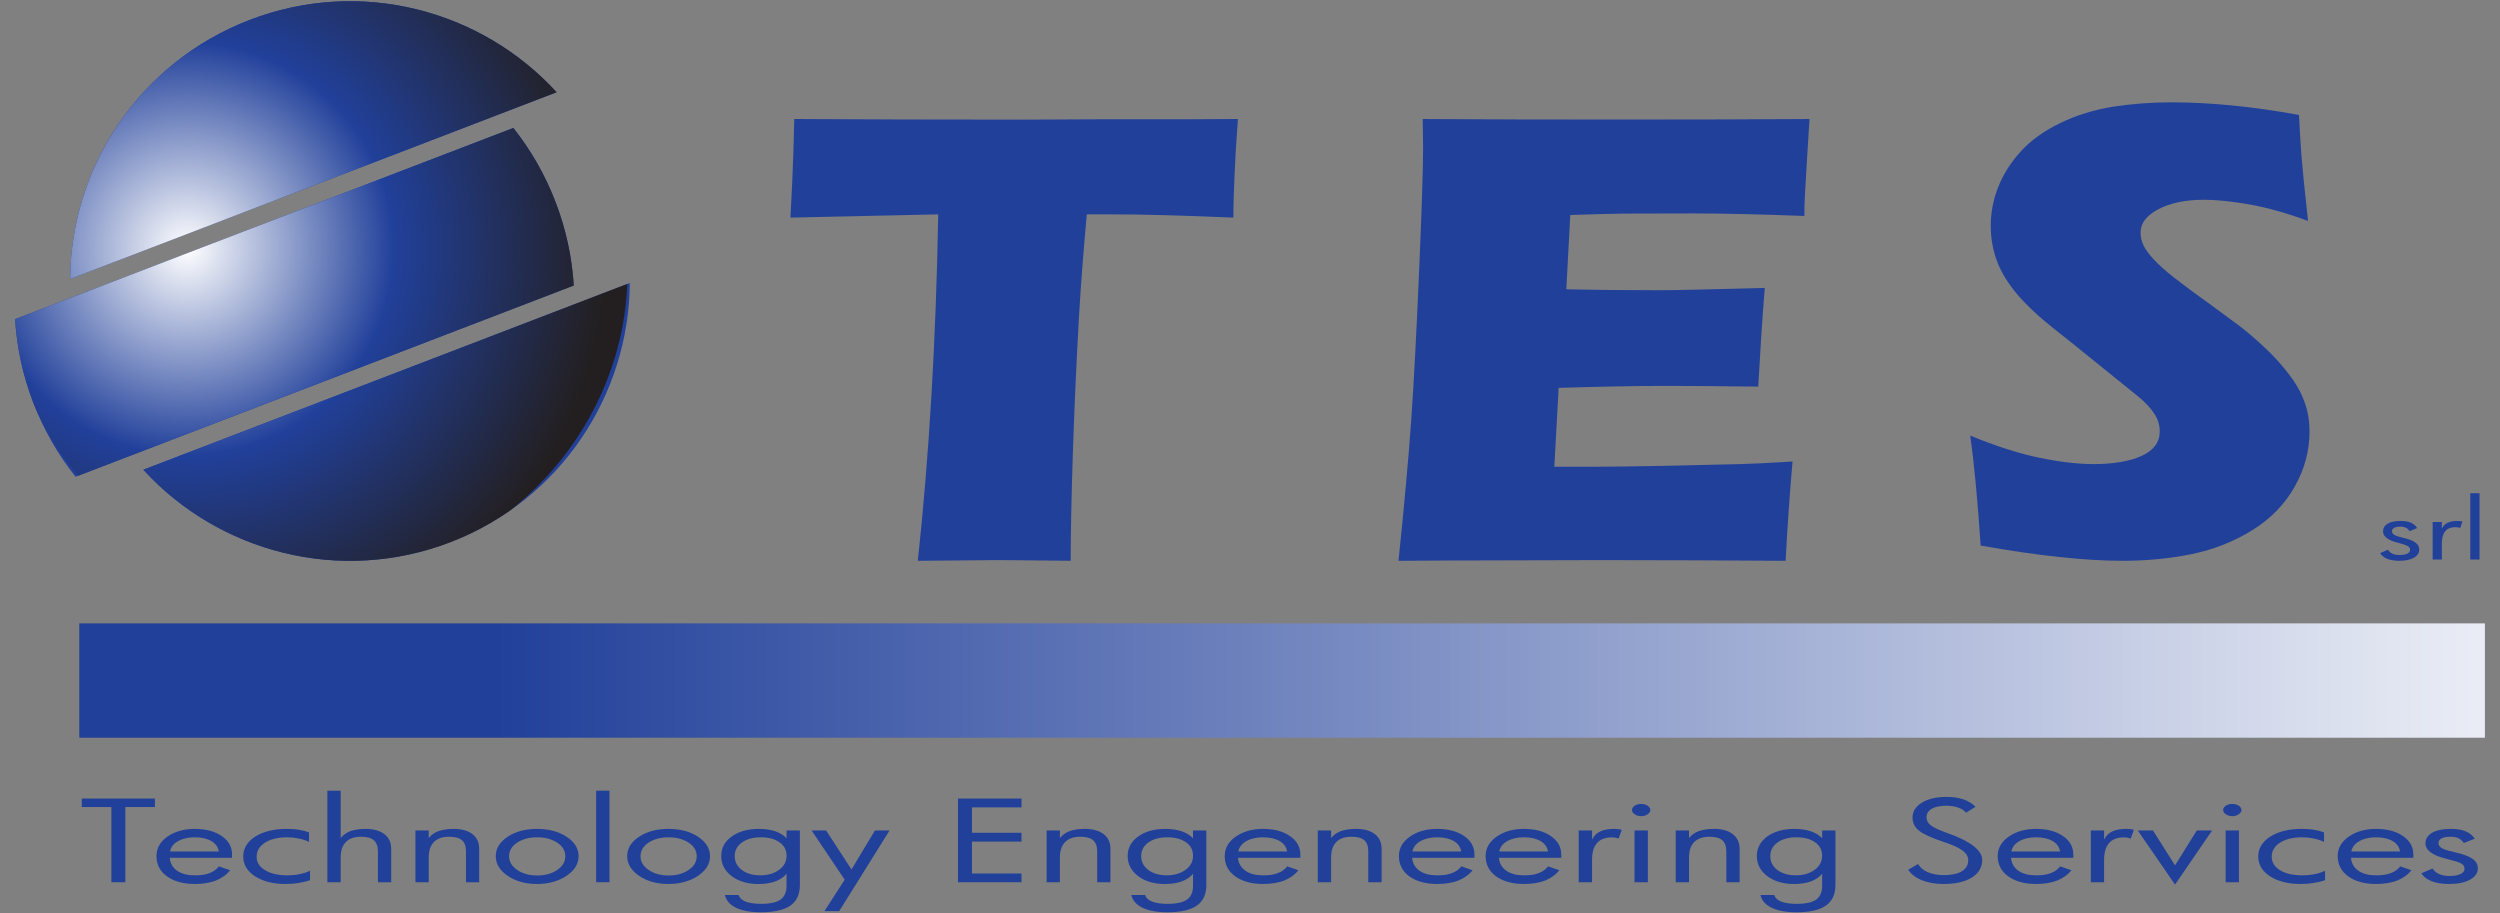 <?xml version="1.0" encoding="utf-8"?>
<!-- Generator: Adobe Illustrator 17.0.0, SVG Export Plug-In . SVG Version: 6.00 Build 0)  -->
<!DOCTYPE svg PUBLIC "-//W3C//DTD SVG 1.1//EN" "http://www.w3.org/Graphics/SVG/1.1/DTD/svg11.dtd">
<svg version="1.1"
	 id="svg2810" inkscape:output_extension="org.inkscape.output.svg.inkscape" inkscape:version="0.46" sodipodi:docname="ALSCO-Logo.svg" sodipodi:version="0.32" xmlns:inkscape="http://www.inkscape.org/namespaces/inkscape" xmlns:svg="http://www.w3.org/2000/svg" xmlns:cc="http://creativecommons.org/ns#" xmlns:rdf="http://www.w3.org/1999/02/22-rdf-syntax-ns#" xmlns:sodipodi="http://sodipodi.sourceforge.net/DTD/sodipodi-0.dtd" xmlns:dc="http://purl.org/dc/elements/1.1/"
	 xmlns="http://www.w3.org/2000/svg" xmlns:xlink="http://www.w3.org/1999/xlink" x="0px" y="0px" width="249.042px"
	 height="90.997px" viewBox="-0.188 -19.173 249.042 90.997" enable-background="new -0.188 -19.173 249.042 90.997"
	 xml:space="preserve">
<rect x="-0.188" y="-19.173" width="249.042" height="90.997" fill="#808080" stroke="none"/>
<g>
	
		<linearGradient id="SVGID_1_" gradientUnits="userSpaceOnUse" x1="1378.587" y1="-1893.045" x2="2881.968" y2="-1893.045" gradientTransform="matrix(0.159 0 0 0.159 -212.036 350.373)">
		<stop  offset="0" style="stop-color:#21409A"/>
		<stop  offset="0.176" style="stop-color:#21409A"/>
		<stop  offset="1" style="stop-color:#E9ECF5"/>
	</linearGradient>
	<rect x="7.711" y="42.926" fill-rule="evenodd" clip-rule="evenodd" fill="url(#SVGID_1_)" width="239.639" height="11.39"/>
	<g>
		<polygon fill-rule="evenodd" clip-rule="evenodd" fill="#21409A" points="15.245,61.222 12.299,61.222 12.299,68.713 
			10.907,68.713 10.907,61.222 7.96,61.222 7.96,60.376 15.245,60.376 		"/>
		<path fill-rule="evenodd" clip-rule="evenodd" fill="#21409A" d="M21.609,65.644c-0.075-0.443-0.32-0.791-0.747-1.036
			c-0.423-0.245-0.969-0.372-1.657-0.372c-0.649,0-1.194,0.127-1.653,0.38c-0.451,0.253-0.72,0.601-0.799,1.028H21.609z
			 M22.93,66.277h-6.209c0.051,0.554,0.293,0.989,0.735,1.29c0.447,0.316,1.044,0.459,1.784,0.459c0.565,0,1.048-0.064,1.443-0.222
			c0.392-0.143,0.704-0.372,0.934-0.673l1.115,0.388c-0.356,0.458-0.827,0.783-1.416,1.028c-0.593,0.221-1.29,0.34-2.092,0.34
			c-1.163,0-2.096-0.261-2.784-0.767c-0.7-0.499-1.04-1.179-1.04-2.017c0-0.775,0.364-1.424,1.092-1.938
			c0.74-0.506,1.645-0.767,2.713-0.767c1.1,0,2.001,0.237,2.693,0.712c0.692,0.467,1.032,1.091,1.032,1.851V66.277z"/>
		<path fill-rule="evenodd" clip-rule="evenodd" fill="#21409A" d="M30.698,68.507c-0.348,0.126-0.732,0.213-1.143,0.277
			c-0.407,0.071-0.85,0.102-1.309,0.102c-1.234,0-2.242-0.261-3.029-0.767c-0.783-0.506-1.175-1.171-1.175-1.978
			c0-0.799,0.4-1.463,1.206-1.985c0.807-0.499,1.851-0.759,3.128-0.759c0.439,0,0.839,0.023,1.206,0.087
			c0.352,0.055,0.696,0.142,1.012,0.261v0.949c-0.301-0.15-0.653-0.261-1.036-0.34c-0.384-0.079-0.759-0.119-1.135-0.119
			c-0.913,0-1.653,0.182-2.203,0.53c-0.562,0.356-0.842,0.823-0.842,1.416c0,0.554,0.285,0.997,0.85,1.337
			c0.561,0.34,1.293,0.506,2.195,0.506c0.431,0,0.85-0.032,1.238-0.119c0.403-0.079,0.748-0.19,1.036-0.34V68.507z"/>
		<path fill-rule="evenodd" clip-rule="evenodd" fill="#21409A" d="M38.782,68.713h-1.321v-3.077c0-0.506-0.143-0.87-0.407-1.107
			c-0.265-0.23-0.688-0.348-1.27-0.348c-0.661,0-1.17,0.174-1.515,0.522c-0.352,0.356-0.518,0.862-0.518,1.535v2.476h-1.329v-9.12
			h1.329v4.722c0.229-0.301,0.55-0.538,0.965-0.696c0.411-0.143,0.921-0.222,1.519-0.222c0.795,0,1.412,0.174,1.867,0.522
			c0.455,0.348,0.68,0.838,0.68,1.471V68.713z"/>
		<path fill-rule="evenodd" clip-rule="evenodd" fill="#21409A" d="M47.546,68.713h-1.313v-3.077c0-0.506-0.134-0.87-0.403-1.107
			c-0.265-0.23-0.688-0.348-1.277-0.348c-0.661,0-1.167,0.174-1.515,0.522c-0.34,0.356-0.518,0.862-0.518,1.535v2.476h-1.325v-5.158
			h1.325v0.759c0.23-0.301,0.55-0.538,0.969-0.696c0.419-0.143,0.917-0.222,1.519-0.222c0.791,0,1.416,0.174,1.867,0.522
			c0.451,0.348,0.672,0.838,0.672,1.471V68.713z"/>
		<path fill-rule="evenodd" clip-rule="evenodd" fill="#21409A" d="M56.125,66.118c0-0.546-0.273-0.996-0.811-1.352
			c-0.534-0.348-1.198-0.53-1.989-0.53c-0.803,0-1.467,0.182-1.997,0.53c-0.538,0.356-0.803,0.807-0.803,1.352
			c0,0.546,0.273,1.005,0.811,1.368c0.546,0.372,1.206,0.554,1.989,0.554c0.795,0,1.456-0.182,1.997-0.554
			C55.86,67.123,56.125,66.664,56.125,66.118z M57.449,66.118c0,0.767-0.403,1.424-1.21,1.962c-0.799,0.53-1.78,0.807-2.935,0.807
			c-1.143,0-2.112-0.269-2.907-0.807c-0.795-0.538-1.198-1.194-1.198-1.962c0-0.775,0.396-1.416,1.187-1.938
			c0.783-0.522,1.764-0.783,2.919-0.783c1.171,0,2.152,0.261,2.946,0.783C57.054,64.702,57.449,65.359,57.449,66.118z"/>
		<rect x="59.198" y="59.593" fill-rule="evenodd" clip-rule="evenodd" fill="#21409A" width="1.329" height="9.12"/>
		<path fill-rule="evenodd" clip-rule="evenodd" fill="#21409A" d="M69.216,66.118c0-0.546-0.273-0.996-0.811-1.352
			c-0.538-0.348-1.198-0.53-1.997-0.53c-0.791,0-1.46,0.182-1.99,0.53c-0.534,0.356-0.799,0.807-0.799,1.352
			c0,0.546,0.269,1.005,0.807,1.368c0.538,0.372,1.206,0.554,1.982,0.554c0.799,0,1.471-0.182,2.005-0.554
			C68.951,67.123,69.216,66.664,69.216,66.118z M70.541,66.118c0,0.767-0.403,1.424-1.202,1.962
			c-0.815,0.53-1.788,0.807-2.943,0.807c-1.147,0-2.112-0.269-2.911-0.807c-0.795-0.538-1.194-1.194-1.194-1.962
			c0-0.775,0.395-1.416,1.182-1.938c0.791-0.522,1.76-0.783,2.923-0.783c1.171,0,2.156,0.261,2.95,0.783
			C70.141,64.702,70.541,65.359,70.541,66.118z"/>
		<path fill-rule="evenodd" clip-rule="evenodd" fill="#21409A" d="M78.166,66.079c0-0.578-0.237-1.021-0.7-1.345
			c-0.467-0.333-1.087-0.499-1.859-0.499c-0.775,0-1.396,0.174-1.882,0.514c-0.486,0.348-0.724,0.799-0.724,1.352
			c0,0.578,0.237,1.036,0.712,1.392c0.471,0.348,1.083,0.53,1.827,0.53c0.759,0,1.381-0.182,1.875-0.546
			C77.921,67.115,78.166,66.648,78.166,66.079z M79.495,68.99c0,0.918-0.316,1.606-0.945,2.049c-0.637,0.443-1.61,0.665-2.939,0.665
			c-1.036,0-1.867-0.151-2.484-0.451c-0.617-0.301-0.981-0.728-1.103-1.266h1.372c0.087,0.293,0.324,0.506,0.696,0.656
			c0.38,0.143,0.89,0.222,1.543,0.222c0.902,0,1.546-0.15,1.938-0.427c0.395-0.293,0.593-0.744,0.593-1.368v-1.202
			c-0.265,0.324-0.633,0.578-1.115,0.759c-0.475,0.174-1.036,0.261-1.685,0.261c-1.076,0-1.97-0.261-2.666-0.783
			c-0.696-0.53-1.04-1.194-1.04-2.009c0-0.791,0.344-1.44,1.048-1.946c0.696-0.498,1.598-0.751,2.697-0.751
			c0.613,0,1.163,0.079,1.637,0.237c0.475,0.166,0.846,0.403,1.123,0.696v-0.775h1.329V68.99z"/>
		<polygon fill-rule="evenodd" clip-rule="evenodd" fill="#21409A" points="88.425,63.556 83.41,71.592 81.939,71.592 83.956,68.46 
			80.662,63.556 82.105,63.556 84.636,67.439 86.97,63.556 		"/>
		<polygon fill-rule="evenodd" clip-rule="evenodd" fill="#21409A" points="101.572,68.713 95.244,68.713 95.244,60.376 
			101.572,60.376 101.572,61.254 96.636,61.254 96.636,63.785 101.572,63.785 101.572,64.663 96.636,64.663 96.636,67.843 
			101.572,67.843 		"/>
		<path fill-rule="evenodd" clip-rule="evenodd" fill="#21409A" d="M110.431,68.713h-1.321v-3.077c0-0.506-0.134-0.87-0.403-1.107
			c-0.265-0.23-0.688-0.348-1.274-0.348c-0.657,0-1.163,0.174-1.511,0.522c-0.348,0.356-0.526,0.862-0.526,1.535v2.476h-1.321
			v-5.158h1.321v0.759c0.237-0.301,0.558-0.538,0.977-0.696c0.411-0.143,0.918-0.222,1.511-0.222c0.791,0,1.416,0.174,1.871,0.522
			c0.455,0.348,0.676,0.838,0.676,1.471V68.713z"/>
		<path fill-rule="evenodd" clip-rule="evenodd" fill="#21409A" d="M118.657,66.079c0-0.578-0.237-1.021-0.696-1.345
			c-0.474-0.333-1.087-0.499-1.867-0.499c-0.771,0-1.396,0.174-1.882,0.514c-0.483,0.348-0.72,0.799-0.72,1.352
			c0,0.578,0.237,1.036,0.712,1.392c0.475,0.348,1.084,0.53,1.827,0.53c0.751,0,1.38-0.182,1.875-0.546
			C118.412,67.115,118.657,66.648,118.657,66.079z M119.983,68.99c0,0.918-0.313,1.606-0.945,2.049
			c-0.633,0.443-1.606,0.665-2.935,0.665c-1.04,0-1.867-0.151-2.484-0.451c-0.621-0.301-0.981-0.728-1.108-1.266h1.377
			c0.087,0.293,0.32,0.506,0.696,0.656c0.375,0.143,0.89,0.222,1.538,0.222c0.902,0,1.547-0.15,1.942-0.427
			c0.4-0.293,0.593-0.744,0.593-1.368v-1.202c-0.269,0.324-0.637,0.578-1.111,0.759c-0.479,0.174-1.044,0.261-1.689,0.261
			c-1.08,0-1.969-0.261-2.666-0.783c-0.696-0.53-1.044-1.194-1.044-2.009c0-0.791,0.348-1.44,1.052-1.946
			c0.696-0.498,1.598-0.751,2.693-0.751c0.617,0,1.167,0.079,1.637,0.237c0.475,0.166,0.85,0.403,1.127,0.696v-0.775h1.325V68.99z"
			/>
		<path fill-rule="evenodd" clip-rule="evenodd" fill="#21409A" d="M128.027,65.644c-0.075-0.443-0.32-0.791-0.744-1.036
			c-0.431-0.245-0.981-0.372-1.657-0.372c-0.648,0-1.202,0.127-1.653,0.38c-0.455,0.253-0.72,0.601-0.799,1.028H128.027z
			 M129.348,66.277h-6.213c0.055,0.554,0.301,0.989,0.748,1.29c0.439,0.316,1.032,0.459,1.775,0.459
			c0.566,0,1.052-0.064,1.444-0.222c0.392-0.143,0.708-0.372,0.937-0.673l1.115,0.388c-0.36,0.458-0.831,0.783-1.416,1.028
			c-0.597,0.221-1.289,0.34-2.096,0.34c-1.163,0-2.096-0.261-2.792-0.767c-0.688-0.499-1.036-1.179-1.036-2.017
			c0-0.775,0.368-1.424,1.1-1.938c0.74-0.506,1.641-0.767,2.713-0.767c1.1,0,1.993,0.237,2.681,0.712
			c0.696,0.467,1.04,1.091,1.04,1.851V66.277z"/>
		<path fill-rule="evenodd" clip-rule="evenodd" fill="#21409A" d="M137.444,68.713h-1.329v-3.077c0-0.506-0.127-0.87-0.396-1.107
			c-0.265-0.23-0.688-0.348-1.273-0.348c-0.665,0-1.167,0.174-1.519,0.522c-0.34,0.356-0.514,0.862-0.514,1.535v2.476h-1.329v-5.158
			h1.329v0.759c0.229-0.301,0.554-0.538,0.973-0.696c0.411-0.143,0.918-0.222,1.515-0.222c0.795,0,1.412,0.174,1.867,0.522
			c0.455,0.348,0.676,0.838,0.676,1.471V68.713z"/>
		<path fill-rule="evenodd" clip-rule="evenodd" fill="#21409A" d="M145.374,65.644c-0.075-0.443-0.32-0.791-0.744-1.036
			c-0.423-0.245-0.977-0.372-1.653-0.372c-0.652,0-1.206,0.127-1.661,0.38c-0.451,0.253-0.72,0.601-0.799,1.028H145.374z
			 M146.691,66.277h-6.205c0.051,0.554,0.292,0.989,0.74,1.29c0.443,0.316,1.036,0.459,1.784,0.459c0.558,0,1.044-0.064,1.44-0.222
			c0.392-0.143,0.708-0.372,0.937-0.673l1.119,0.388c-0.364,0.458-0.835,0.783-1.424,1.028c-0.593,0.221-1.289,0.34-2.092,0.34
			c-1.167,0-2.096-0.261-2.792-0.767c-0.688-0.499-1.032-1.179-1.032-2.017c0-0.775,0.368-1.424,1.1-1.938
			c0.731-0.506,1.633-0.767,2.713-0.767c1.096,0,1.993,0.237,2.681,0.712c0.688,0.467,1.032,1.091,1.032,1.851V66.277z"/>
		<path fill-rule="evenodd" clip-rule="evenodd" fill="#21409A" d="M154.016,65.644c-0.071-0.443-0.32-0.791-0.744-1.036
			c-0.423-0.245-0.973-0.372-1.653-0.372c-0.652,0-1.202,0.127-1.657,0.38c-0.455,0.253-0.72,0.601-0.799,1.028H154.016z
			 M155.34,66.277h-6.209c0.048,0.554,0.293,0.989,0.74,1.29c0.443,0.316,1.036,0.459,1.775,0.459c0.566,0,1.052-0.064,1.444-0.222
			c0.392-0.143,0.708-0.372,0.941-0.673l1.115,0.388c-0.356,0.458-0.835,0.783-1.42,1.028c-0.589,0.221-1.29,0.34-2.096,0.34
			c-1.163,0-2.096-0.261-2.788-0.767c-0.688-0.499-1.036-1.179-1.036-2.017c0-0.775,0.368-1.424,1.1-1.938
			c0.735-0.506,1.637-0.767,2.713-0.767c1.096,0,1.989,0.237,2.681,0.712c0.688,0.467,1.04,1.091,1.04,1.851V66.277z"/>
		<path fill-rule="evenodd" clip-rule="evenodd" fill="#21409A" d="M161.364,63.5l-0.316,0.87c-0.095-0.04-0.202-0.071-0.312-0.095
			c-0.111-0.016-0.23-0.032-0.364-0.032c-0.648,0-1.147,0.19-1.471,0.561c-0.332,0.38-0.494,0.934-0.494,1.677v2.231h-1.329v-5.158
			h1.329v0.91c0.186-0.379,0.459-0.648,0.811-0.814c0.356-0.166,0.834-0.253,1.42-0.253c0.142,0,0.281,0.008,0.407,0.023
			C161.178,63.437,161.285,63.469,161.364,63.5z"/>
		<path fill-rule="evenodd" clip-rule="evenodd" fill="#21409A" d="M163.966,68.713h-1.329v-5.158h1.329V68.713z M164.212,61.515
			c0,0.174-0.091,0.309-0.269,0.427c-0.182,0.126-0.4,0.19-0.649,0.19c-0.241,0-0.459-0.064-0.633-0.19
			c-0.182-0.119-0.273-0.253-0.273-0.427c0-0.158,0.091-0.308,0.273-0.427c0.174-0.119,0.391-0.174,0.633-0.174
			c0.249,0,0.467,0.055,0.649,0.174C164.121,61.207,164.212,61.357,164.212,61.515z"/>
		<path fill-rule="evenodd" clip-rule="evenodd" fill="#21409A" d="M173.107,68.713h-1.325v-3.077c0-0.506-0.134-0.87-0.403-1.107
			c-0.269-0.23-0.688-0.348-1.27-0.348c-0.664,0-1.17,0.174-1.519,0.522c-0.352,0.356-0.522,0.862-0.522,1.535v2.476h-1.325v-5.158
			h1.325v0.759c0.233-0.301,0.558-0.538,0.969-0.696c0.419-0.143,0.921-0.222,1.523-0.222c0.791,0,1.412,0.174,1.863,0.522
			c0.451,0.348,0.684,0.838,0.684,1.471V68.713z"/>
		<path fill-rule="evenodd" clip-rule="evenodd" fill="#21409A" d="M181.325,66.079c0-0.578-0.23-1.021-0.696-1.345
			c-0.467-0.333-1.092-0.499-1.863-0.499c-0.779,0-1.4,0.174-1.882,0.514c-0.479,0.348-0.72,0.799-0.72,1.352
			c0,0.578,0.234,1.036,0.704,1.392c0.478,0.348,1.087,0.53,1.831,0.53c0.755,0,1.384-0.182,1.879-0.546
			C181.076,67.115,181.325,66.648,181.325,66.079z M182.65,68.99c0,0.918-0.316,1.606-0.945,2.049
			c-0.629,0.443-1.61,0.665-2.927,0.665c-1.04,0-1.871-0.151-2.487-0.451c-0.617-0.301-0.989-0.728-1.107-1.266h1.372
			c0.091,0.293,0.32,0.506,0.7,0.656c0.375,0.143,0.89,0.222,1.539,0.222c0.902,0,1.55-0.15,1.946-0.427
			c0.392-0.293,0.586-0.744,0.586-1.368v-1.202c-0.261,0.324-0.637,0.578-1.115,0.759c-0.471,0.174-1.032,0.261-1.681,0.261
			c-1.084,0-1.965-0.261-2.666-0.783c-0.692-0.53-1.044-1.194-1.044-2.009c0-0.791,0.352-1.44,1.044-1.946
			c0.704-0.498,1.602-0.751,2.694-0.751c0.621,0,1.17,0.079,1.641,0.237c0.479,0.166,0.855,0.403,1.128,0.696v-0.775h1.325V68.99z"
			/>
		<path fill-rule="evenodd" clip-rule="evenodd" fill="#21409A" d="M197.272,66.49c0,0.736-0.344,1.329-1.036,1.756
			c-0.688,0.427-1.629,0.641-2.832,0.641c-0.823,0-1.543-0.134-2.159-0.379c-0.613-0.253-1.064-0.601-1.345-1.044l0.993-0.569
			c0.182,0.348,0.51,0.625,0.969,0.823c0.467,0.19,0.993,0.285,1.598,0.285c0.756,0,1.349-0.119,1.78-0.38
			c0.423-0.261,0.641-0.625,0.641-1.099c0-0.38-0.198-0.704-0.593-0.989c-0.399-0.292-1.064-0.585-1.997-0.886
			c-1.1-0.372-1.879-0.72-2.306-1.068c-0.435-0.34-0.652-0.783-0.652-1.313c0-0.617,0.312-1.108,0.937-1.487
			c0.629-0.388,1.456-0.569,2.484-0.569c0.629,0,1.175,0.087,1.649,0.245c0.479,0.158,0.878,0.419,1.207,0.736l-0.945,0.593
			c-0.186-0.229-0.447-0.395-0.799-0.514c-0.344-0.119-0.74-0.182-1.174-0.182c-0.609,0-1.088,0.103-1.44,0.301
			c-0.352,0.206-0.526,0.49-0.526,0.838c0,0.309,0.131,0.585,0.4,0.799c0.265,0.213,0.791,0.467,1.582,0.751l0.071,0.024
			C196.105,64.623,197.272,65.533,197.272,66.49z"/>
		<path fill-rule="evenodd" clip-rule="evenodd" fill="#21409A" d="M205.032,65.644c-0.075-0.443-0.32-0.791-0.748-1.036
			c-0.427-0.245-0.969-0.372-1.657-0.372c-0.645,0-1.202,0.127-1.649,0.38c-0.455,0.253-0.72,0.601-0.799,1.028H205.032z
			 M206.349,66.277h-6.206c0.048,0.554,0.297,0.989,0.736,1.29c0.447,0.316,1.044,0.459,1.784,0.459
			c0.566,0,1.044-0.064,1.444-0.222c0.391-0.143,0.708-0.372,0.937-0.673l1.115,0.388c-0.36,0.458-0.831,0.783-1.424,1.028
			c-0.589,0.221-1.281,0.34-2.088,0.34c-1.167,0-2.096-0.261-2.788-0.767c-0.692-0.499-1.044-1.179-1.044-2.017
			c0-0.775,0.372-1.424,1.104-1.938c0.736-0.506,1.637-0.767,2.709-0.767c1.104,0,2.001,0.237,2.69,0.712
			c0.692,0.467,1.032,1.091,1.032,1.851V66.277z"/>
		<path fill-rule="evenodd" clip-rule="evenodd" fill="#21409A" d="M212.38,63.5l-0.316,0.87c-0.099-0.04-0.198-0.071-0.312-0.095
			c-0.119-0.016-0.237-0.032-0.364-0.032c-0.652,0-1.143,0.19-1.475,0.561c-0.328,0.38-0.498,0.934-0.498,1.677v2.231h-1.321v-5.158
			h1.321v0.91c0.19-0.379,0.459-0.648,0.819-0.814c0.356-0.166,0.827-0.253,1.419-0.253c0.143,0,0.281,0.008,0.403,0.023
			C212.19,63.437,212.301,63.469,212.38,63.5z"/>
		<polygon fill-rule="evenodd" clip-rule="evenodd" fill="#21409A" points="220.175,63.556 216.481,68.95 212.771,63.556 
			214.286,63.556 216.481,67.036 218.649,63.556 		"/>
		<path fill-rule="evenodd" clip-rule="evenodd" fill="#21409A" d="M222.849,68.713h-1.325v-5.158h1.325V68.713z M223.098,61.515
			c0,0.174-0.091,0.309-0.273,0.427c-0.182,0.126-0.392,0.19-0.641,0.19c-0.249,0-0.459-0.064-0.641-0.19
			c-0.178-0.119-0.269-0.253-0.269-0.427c0-0.158,0.091-0.308,0.269-0.427c0.182-0.119,0.392-0.174,0.641-0.174
			c0.249,0,0.459,0.055,0.641,0.174C223.007,61.207,223.098,61.357,223.098,61.515z"/>
		<path fill-rule="evenodd" clip-rule="evenodd" fill="#21409A" d="M231.427,68.507c-0.352,0.126-0.731,0.213-1.143,0.277
			c-0.415,0.071-0.85,0.102-1.309,0.102c-1.234,0-2.247-0.261-3.033-0.767c-0.783-0.506-1.171-1.171-1.171-1.978
			c0-0.799,0.403-1.463,1.21-1.985c0.803-0.499,1.843-0.759,3.12-0.759c0.443,0,0.842,0.023,1.202,0.087
			c0.364,0.055,0.704,0.142,1.021,0.261v0.949c-0.305-0.15-0.657-0.261-1.036-0.34c-0.388-0.079-0.763-0.119-1.135-0.119
			c-0.91,0-1.649,0.182-2.207,0.53c-0.554,0.356-0.835,0.823-0.835,1.416c0,0.554,0.281,0.997,0.839,1.337
			c0.565,0.34,1.297,0.506,2.203,0.506c0.431,0,0.842-0.032,1.242-0.119c0.395-0.079,0.74-0.19,1.032-0.34V68.507z"/>
		<path fill-rule="evenodd" clip-rule="evenodd" fill="#21409A" d="M238.894,65.644c-0.067-0.443-0.316-0.791-0.74-1.036
			c-0.431-0.245-0.981-0.372-1.657-0.372c-0.645,0-1.206,0.127-1.653,0.38c-0.455,0.253-0.72,0.601-0.803,1.028H238.894z
			 M240.219,66.277h-6.209c0.048,0.554,0.297,0.989,0.74,1.29c0.447,0.316,1.04,0.459,1.784,0.459c0.562,0,1.048-0.064,1.44-0.222
			c0.395-0.143,0.712-0.372,0.941-0.673l1.111,0.388c-0.356,0.458-0.831,0.783-1.416,1.028c-0.593,0.221-1.289,0.34-2.096,0.34
			c-1.167,0-2.092-0.261-2.788-0.767c-0.688-0.499-1.04-1.179-1.04-2.017c0-0.775,0.368-1.424,1.104-1.938
			c0.735-0.506,1.637-0.767,2.709-0.767c1.104,0,1.997,0.237,2.69,0.712c0.688,0.467,1.032,1.091,1.032,1.851V66.277z"/>
		<path fill-rule="evenodd" clip-rule="evenodd" fill="#21409A" d="M246.646,67.321c0,0.475-0.261,0.855-0.779,1.139
			c-0.514,0.285-1.222,0.427-2.116,0.427c-0.672,0-1.242-0.095-1.716-0.277c-0.459-0.182-0.807-0.451-1.017-0.791l1.119-0.475
			c0.158,0.253,0.376,0.435,0.661,0.562c0.281,0.119,0.621,0.182,1.032,0.182c0.459,0,0.815-0.063,1.088-0.19
			c0.273-0.134,0.403-0.293,0.403-0.522c0-0.237-0.126-0.427-0.368-0.554c-0.241-0.119-0.728-0.269-1.444-0.443
			c-0.688-0.174-1.214-0.379-1.558-0.641c-0.344-0.253-0.522-0.554-0.522-0.902c0-0.443,0.225-0.799,0.668-1.06
			c0.439-0.253,1.064-0.379,1.863-0.379c0.581,0,1.072,0.079,1.459,0.237c0.384,0.158,0.692,0.403,0.922,0.744l-1.088,0.427
			c-0.139-0.206-0.32-0.364-0.534-0.475c-0.217-0.095-0.479-0.15-0.811-0.15c-0.368,0-0.665,0.055-0.874,0.166
			c-0.214,0.119-0.309,0.269-0.309,0.459c0,0.206,0.103,0.372,0.324,0.506c0.213,0.127,0.613,0.261,1.194,0.388
			c0.854,0.182,1.463,0.403,1.839,0.657C246.46,66.609,246.646,66.925,246.646,67.321z"/>
	</g>
	<g>
		<path fill-rule="evenodd" clip-rule="evenodd" fill="#21409A" d="M240.809,35.57c0,0.34-0.178,0.617-0.534,0.815
			c-0.364,0.205-0.85,0.308-1.471,0.308c-0.467,0-0.858-0.071-1.186-0.198c-0.324-0.127-0.554-0.324-0.708-0.569l0.783-0.34
			c0.107,0.174,0.257,0.309,0.451,0.403c0.194,0.079,0.431,0.126,0.724,0.126c0.308,0,0.558-0.047,0.747-0.134
			c0.182-0.095,0.281-0.221,0.281-0.372c0-0.182-0.087-0.308-0.257-0.403c-0.17-0.087-0.502-0.198-0.997-0.324
			c-0.486-0.119-0.842-0.277-1.084-0.467c-0.237-0.182-0.356-0.403-0.356-0.648c0-0.333,0.15-0.586,0.459-0.775
			c0.309-0.182,0.736-0.269,1.29-0.269c0.407,0,0.735,0.055,1.008,0.166c0.269,0.119,0.486,0.292,0.641,0.538l-0.751,0.316
			c-0.103-0.158-0.222-0.277-0.372-0.34c-0.147-0.079-0.34-0.119-0.558-0.119c-0.261,0-0.459,0.047-0.613,0.127
			c-0.143,0.087-0.217,0.198-0.217,0.332c0,0.143,0.079,0.261,0.233,0.364c0.15,0.095,0.423,0.19,0.827,0.277
			c0.589,0.134,1.012,0.293,1.27,0.483C240.678,35.048,240.809,35.285,240.809,35.57z"/>
		<path fill-rule="evenodd" clip-rule="evenodd" fill="#21409A" d="M245.115,32.786l-0.225,0.641
			c-0.064-0.024-0.139-0.055-0.217-0.063c-0.075-0.016-0.154-0.024-0.245-0.024c-0.447,0-0.795,0.126-1.024,0.403
			c-0.23,0.269-0.344,0.672-0.344,1.21v1.614h-0.914v-3.742h0.914v0.665c0.127-0.269,0.32-0.467,0.562-0.585
			c0.249-0.119,0.578-0.182,0.993-0.182c0.099,0,0.19,0,0.273,0.016C244.981,32.746,245.06,32.77,245.115,32.786z"/>
		<rect x="245.891" y="29.962" fill-rule="evenodd" clip-rule="evenodd" fill="#21409A" width="0.922" height="6.605"/>
	</g>
	<path fill-rule="evenodd" clip-rule="evenodd" fill="#21409A" d="M91.241,36.693c1.131-10.449,1.812-21.95,2.033-34.512
		l-14.72,0.324l0.178-3.559c0.091-1.914,0.154-4.003,0.202-6.265c6.546,0.04,14.167,0.064,22.868,0.064l8.535-0.04h8.298
		l4.493-0.024l-0.213,3.14c-0.091,1.693-0.15,3.085-0.19,4.193c-0.036,1.1-0.051,1.938-0.051,2.492
		c-4.924-0.213-8.982-0.324-12.185-0.324h-2.413c-0.348,3.797-0.617,7.309-0.799,10.521c-0.257,4.619-0.455,9.097-0.597,13.455
		c-0.139,4.342-0.209,7.847-0.209,10.536c-3.765-0.039-6.202-0.071-7.305-0.071C98.179,36.622,95.536,36.654,91.241,36.693z"/>
	<path fill-rule="evenodd" clip-rule="evenodd" fill="#21409A" d="M139.125,36.693c0.578-5.553,0.997-10.188,1.262-13.929
		c0.265-3.742,0.526-8.717,0.791-14.918c0.269-6.194,0.399-10.307,0.399-12.34l-0.036-2.824c5.434,0.04,12.004,0.055,19.712,0.055
		c7.111,0,13.388-0.016,18.818-0.055l-0.067,1.06c-0.024,0.261-0.075,1.186-0.174,2.8l-0.206,3.504
		c-0.047,0.767-0.067,1.519-0.067,2.294c-4.438-0.166-8.167-0.253-11.181-0.253c-3.31,0-5.541,0.008-6.704,0.016
		c-1.163,0.008-2.97,0.063-5.434,0.143l-0.395,7.396c2.713,0.064,5.877,0.095,9.488,0.095c1.294,0,4.719-0.079,10.283-0.23
		c-0.229,2.753-0.443,6.02-0.652,9.832c-3.987-0.048-7.056-0.071-9.199-0.071c-3.176,0-6.74,0.079-10.683,0.198l-0.431,7.855h3.975
		c1.174,0,3.607-0.024,7.285-0.095l7.151-0.166c1.056-0.023,2.832-0.103,5.32-0.261c-0.281,3.188-0.51,6.486-0.692,9.895
		c-5.616-0.039-11.774-0.071-18.47-0.071l-15.191,0.04L139.125,36.693z"/>
	<path fill-rule="evenodd" clip-rule="evenodd" fill="#21409A" d="M197.118,35.174c-0.305-4.556-0.649-8.21-1.04-10.956
		c2.591,1.068,4.904,1.804,6.933,2.215c2.033,0.419,3.813,0.625,5.343,0.625c2.017,0,3.619-0.277,4.813-0.823
		c1.19-0.546,1.791-1.36,1.791-2.428c0-0.372-0.059-0.712-0.178-1.052c-0.111-0.332-0.332-0.704-0.661-1.123
		c-0.324-0.419-0.783-0.886-1.392-1.377l-6.554-5.292c-1.53-1.202-2.603-2.065-3.208-2.602c-1.226-1.091-2.191-2.112-2.867-3.061
		c-0.688-0.942-1.187-1.907-1.499-2.887c-0.316-0.981-0.475-2.017-0.475-3.109c0-1.313,0.249-2.594,0.744-3.852
		c0.498-1.258,1.242-2.428,2.234-3.528c0.989-1.091,2.306-2.048,3.943-2.84c1.641-0.791,3.397-1.329,5.268-1.629
		c1.871-0.285,3.793-0.435,5.778-0.435c3.904,0,8.155,0.419,12.739,1.258c0.075,1.479,0.154,2.84,0.245,4.074
		c0.095,1.234,0.316,3.393,0.656,6.486c-2.128-0.791-4.074-1.336-5.838-1.645c-1.76-0.309-3.283-0.467-4.556-0.467
		c-1.803,0-3.306,0.316-4.501,0.933c-1.194,0.633-1.788,1.4-1.788,2.326c0,0.427,0.091,0.846,0.277,1.249
		c0.182,0.411,0.534,0.894,1.04,1.44c0.51,0.546,1.179,1.147,2.017,1.803c0.834,0.656,2.144,1.63,3.935,2.911l2.496,1.843
		c0.747,0.561,1.546,1.234,2.4,2.033c0.862,0.791,1.602,1.574,2.223,2.349c0.633,0.775,1.111,1.479,1.451,2.128
		c0.332,0.648,0.585,1.297,0.747,1.946c0.158,0.657,0.245,1.368,0.245,2.12c0,1.93-0.499,3.773-1.491,5.521
		c-0.993,1.756-2.397,3.195-4.224,4.319c-1.823,1.131-3.825,1.922-6,2.373c-2.183,0.443-4.485,0.672-6.906,0.672
		C207.527,36.693,202.808,36.187,197.118,35.174z"/>
	<g>
		<g>
			<defs>
				<path id="SVGID_2_" d="M3.123,20.928c-1.052-2.737-1.637-5.529-1.807-8.305L50.948-6.425c1.725,2.175,3.164,4.651,4.208,7.38
					c1.052,2.737,1.641,5.537,1.812,8.313L7.339,28.317C5.607,26.141,4.168,23.665,3.123,20.928z"/>
			</defs>
			<use xlink:href="#SVGID_2_"  overflow="visible" fill-rule="evenodd" clip-rule="evenodd" fill="#21409A"/>
			<clipPath id="SVGID_3_">
				<use xlink:href="#SVGID_2_"  overflow="visible"/>
			</clipPath>
			
				<radialGradient id="SVGID_4_" cx="1449.487" cy="-2168.439" r="263.413" gradientTransform="matrix(0.159 0 0 0.159 -212.036 350.373)" gradientUnits="userSpaceOnUse">
				<stop  offset="0" style="stop-color:#FFFFFF"/>
				<stop  offset="0.492" style="stop-color:#21409A"/>
				<stop  offset="1" style="stop-color:#231F20"/>
			</radialGradient>
			<path clip-path="url(#SVGID_3_)" fill-rule="evenodd" clip-rule="evenodd" fill="url(#SVGID_4_)" d="M2.724,19.987
				c-5.845-15.242,2.33-32.558,18.268-38.664c15.931-6.122,33.594,1.282,39.44,16.508c5.845,15.235-2.322,32.55-18.256,38.664
				C26.232,42.61,8.569,35.222,2.724,19.987z"/>
		</g>
		<g>
			<defs>
				<path id="SVGID_5_" d="M6.802,8.612C6.881-2.501,13.675-12.966,24.69-17.19c11.015-4.232,23.066-1.004,30.568,7.206L6.802,8.612
					z"/>
			</defs>
			<use xlink:href="#SVGID_5_"  overflow="visible" fill-rule="evenodd" clip-rule="evenodd" fill="#21409A"/>
			<clipPath id="SVGID_6_">
				<use xlink:href="#SVGID_5_"  overflow="visible"/>
			</clipPath>
			
				<radialGradient id="SVGID_7_" cx="1449.487" cy="-2168.439" r="263.413" gradientTransform="matrix(0.159 0 0 0.159 -212.036 350.373)" gradientUnits="userSpaceOnUse">
				<stop  offset="0" style="stop-color:#FFFFFF"/>
				<stop  offset="0.492" style="stop-color:#21409A"/>
				<stop  offset="1" style="stop-color:#231F20"/>
			</radialGradient>
			<path clip-path="url(#SVGID_6_)" fill-rule="evenodd" clip-rule="evenodd" fill="url(#SVGID_7_)" d="M2.724,19.987
				c-5.845-15.242,2.33-32.558,18.268-38.664c15.931-6.122,33.594,1.282,39.44,16.508c5.845,15.235-2.322,32.55-18.256,38.664
				C26.232,42.61,8.569,35.222,2.724,19.987z"/>
		</g>
		<g>
			<defs>
				<path id="SVGID_8_" d="M62.552,9.016c-0.079,11.13-6.87,21.587-17.885,25.827c-11.019,4.224-23.07,0.989-30.576-7.222
					L62.552,9.016z"/>
			</defs>
			<use xlink:href="#SVGID_8_"  overflow="visible" fill-rule="evenodd" clip-rule="evenodd" fill="#21409A"/>
			<clipPath id="SVGID_9_">
				<use xlink:href="#SVGID_8_"  overflow="visible"/>
			</clipPath>
			
				<radialGradient id="SVGID_10_" cx="1449.487" cy="-2168.439" r="263.413" gradientTransform="matrix(0.159 0 0 0.159 -212.036 350.373)" gradientUnits="userSpaceOnUse">
				<stop  offset="0" style="stop-color:#FFFFFF"/>
				<stop  offset="0.492" style="stop-color:#21409A"/>
				<stop  offset="1" style="stop-color:#231F20"/>
			</radialGradient>
			<path clip-path="url(#SVGID_9_)" fill-rule="evenodd" clip-rule="evenodd" fill="url(#SVGID_10_)" d="M2.724,19.987
				c-5.845-15.242,2.33-32.558,18.268-38.664c15.931-6.122,33.594,1.282,39.44,16.508c5.845,15.235-2.322,32.55-18.256,38.664
				C26.232,42.61,8.569,35.222,2.724,19.987z"/>
		</g>
	</g>
</g>
</svg>
